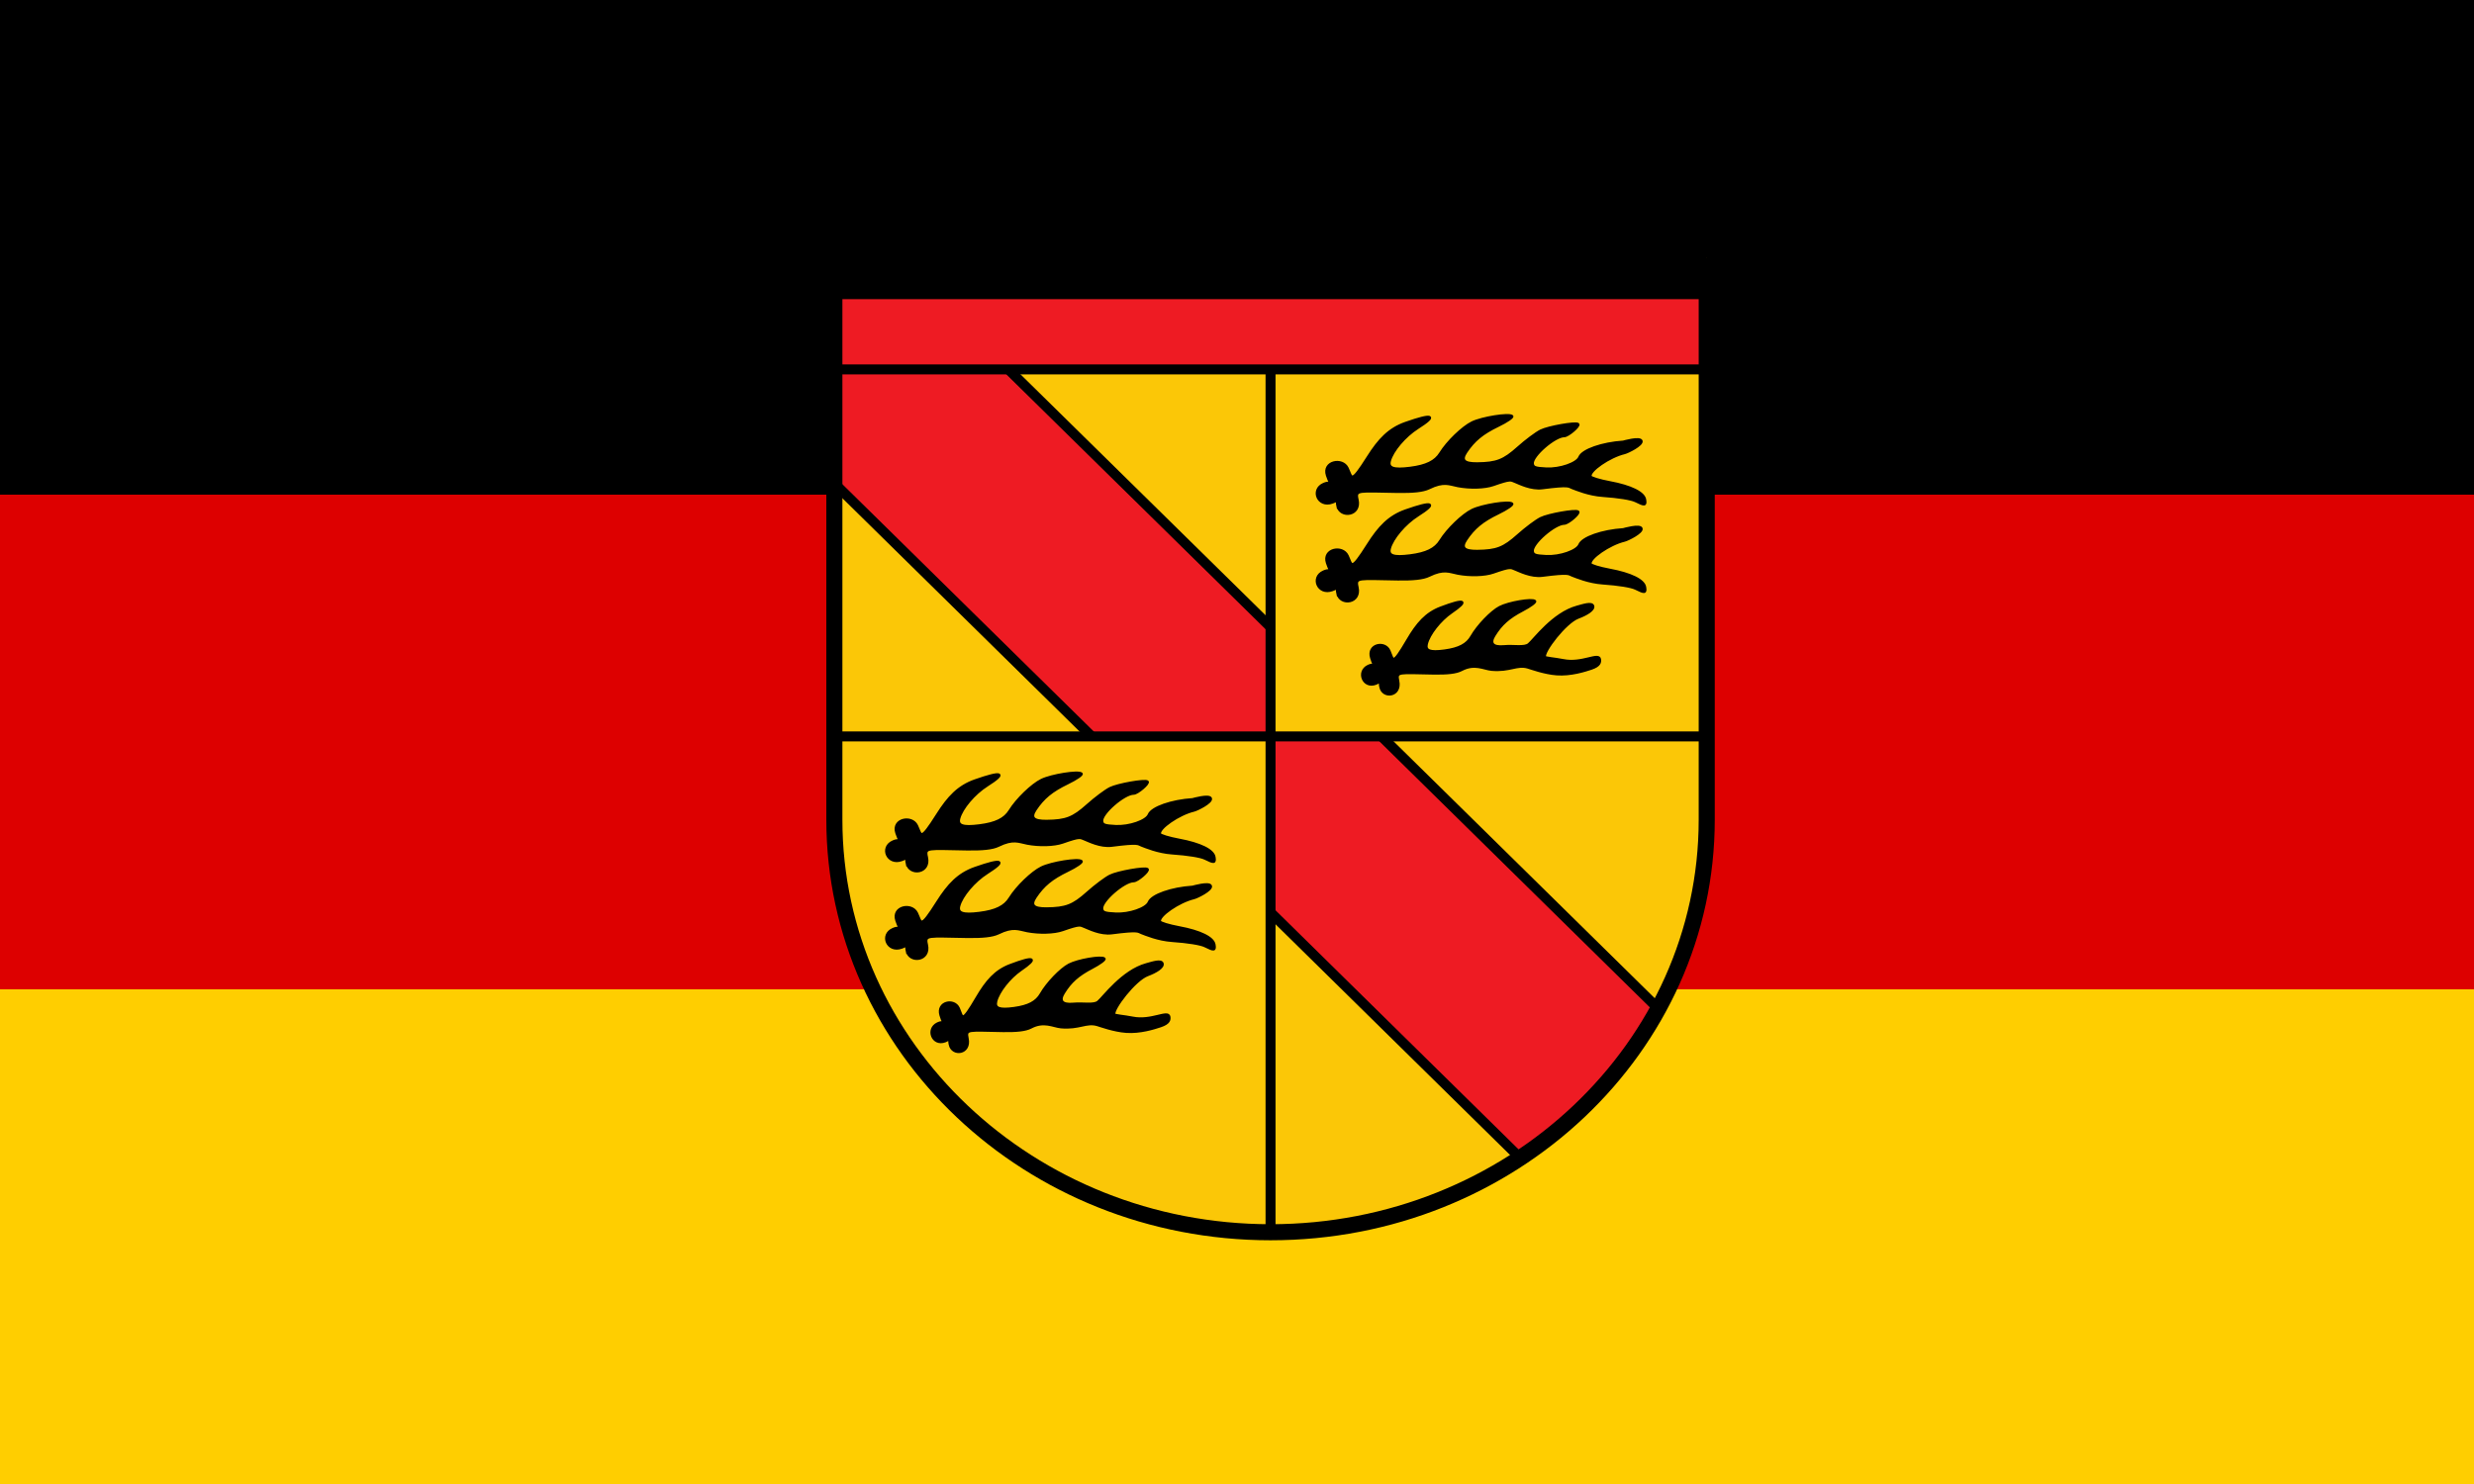 <?xml version="1.0" encoding="UTF-8" standalone="no"?>
<!-- Created with Inkscape (http://www.inkscape.org/) -->

<svg
   xmlns:dc="http://purl.org/dc/elements/1.1/"
   xmlns:cc="http://creativecommons.org/ns#"
   xmlns:rdf="http://www.w3.org/1999/02/22-rdf-syntax-ns#"
   xmlns:svg="http://www.w3.org/2000/svg"
   xmlns="http://www.w3.org/2000/svg"
   version="1.1"
   width="100%"
   height="100%"
   viewBox="0 0 1000 600"
   id="svg2">
  <desc
     id="desc4">Flag of Germany</desc>
  <defs
     id="defs11" />
  <rect
     width="1000"
     height="600"
     x="-1.8041124e-016"
     y="0"
     id="black_stripe"
     style="fill:#000000" />
  <rect
     width="1000"
     height="400"
     x="-1.8041124e-016"
     y="200"
     id="red_stripe"
     style="fill:#dd0000" />
  <rect
     width="1000"
     height="200"
     x="-1.8041124e-016"
     y="400"
     id="gold_stripe"
     style="fill:#ffce00" />
  <path
     d="m 688.629,297.799 -351.056,0"
     id="path4121"
     style="fill:none;stroke:#000000;stroke-width:4.031;stroke-linecap:butt;stroke-linejoin:miter;stroke-miterlimit:4;stroke-opacity:1;stroke-dasharray:none" />
  <path
     d="m 337.252,330.335 c -0.002,0.358 0,0.724 0,1.084 m 352.614,-227.089 -352.614,0 0,227.089 c 0,92.07 78.986,166.793 176.307,166.793 97.322,0 176.307,-74.723 176.307,-166.793 0,-0.358 0.003,-0.724 0,-1.084 l 0,-226.005 z"
     id="path12399"
     style="fill:#fbc707;fill-opacity:1;stroke:none" />
  <rect
     width="352.05"
     height="31.348"
     x="337.876"
     y="117.396"
     id="rect3379"
     style="fill:#ee1b23;fill-opacity:1;stroke:none" />
  <rect
     width="351.68"
     height="16.224"
     x="337.492"
     y="104.732"
     id="rect3375"
     style="fill:#000000;fill-opacity:1;stroke:none" />
  <path
     d="m 407.545,149.67 -69.932,-0.094 -0.256,46.151 L 616.077,470.054 672.241,409.975 407.545,149.67 z"
     id="path3296"
     style="fill:#ee1b23;fill-opacity:1;fill-rule:evenodd;stroke:none" />
  <rect
     width="176.191"
     height="147.58"
     x="513.307"
     y="149.101"
     id="rect3302"
     style="fill:#fbc707;fill-opacity:1;stroke:none" />
  <path
     d="m 336.873,296.974 175.364,0 0,200.031 C 447.302,492.181 391.502,467.173 361.035,416.416 341.653,384.126 336.118,339.503 336.873,296.974 z"
     id="rect3495"
     style="fill:#fbc707;fill-opacity:1;stroke:none" />
  <path
     d="m 689.94,297.743 -352.471,0"
     id="path3363"
     style="fill:none;stroke:#000000;stroke-width:4.032;stroke-linecap:butt;stroke-linejoin:miter;stroke-miterlimit:4;stroke-opacity:1;stroke-dasharray:none" />
  <path
     d="m 513.559,497.504 0,-348.083"
     id="path2591"
     style="fill:none;stroke:#000000;stroke-width:4.031;stroke-linecap:butt;stroke-linejoin:miter;stroke-miterlimit:4;stroke-opacity:1;stroke-dasharray:none" />
  <path
     d="m 337.252,330.335 c -0.002,0.358 0,0.724 0,1.084 m 352.614,-227.089 -352.614,0 0,227.089 c 0,92.07 78.986,166.793 176.307,166.793 97.322,0 176.307,-74.723 176.307,-166.793 0,-0.358 0.003,-0.724 0,-1.084 l 0,-226.005 z"
     id="path3381"
     style="fill:none;stroke:#000000;stroke-width:6.497;stroke-linecap:round;stroke-linejoin:miter;stroke-miterlimit:4;stroke-opacity:1;stroke-dasharray:none;stroke-dashoffset:0" />
  <path
     d="m 689.854,149.353 -352.471,0"
     id="path2522"
     style="fill:none;stroke:#000000;stroke-width:4.032;stroke-linecap:butt;stroke-linejoin:miter;stroke-miterlimit:4;stroke-opacity:1;stroke-dasharray:none" />
  <path
     d="m 513.25,368.588 100.474,98.859 -100.474,-98.859 z"
     id="path3304"
     style="fill:none;stroke:#000000;stroke-width:4.032;stroke-linecap:butt;stroke-linejoin:miter;stroke-miterlimit:4;stroke-opacity:1;stroke-dasharray:none" />
  <path
     d="M 558.658,298.011 670.437,407.976 558.658,298.011 z"
     id="path3308"
     style="fill:none;stroke:#000000;stroke-width:4.032;stroke-linecap:butt;stroke-linejoin:miter;stroke-miterlimit:4;stroke-opacity:1;stroke-dasharray:none" />
  <path
     d="M 337.28,195.443 441.693,298.163 337.28,195.443 z"
     id="path3310"
     style="fill:none;stroke:#000000;stroke-width:4.032;stroke-linecap:butt;stroke-linejoin:miter;stroke-miterlimit:4;stroke-opacity:1;stroke-dasharray:none" />
  <path
     d="M 407.687,149.451 513.361,253.363 407.687,149.451 z"
     id="path3312"
     style="fill:none;stroke:#000000;stroke-width:4.032;stroke-linecap:butt;stroke-linejoin:miter;stroke-miterlimit:4;stroke-opacity:1;stroke-dasharray:none" />
  <g
     transform="matrix(0.359,0,0,0.34,507.968,-43.489)"
     id="g3229">
    <path
       d="m 91.112,729.498 c -2.767,-13.349 7.875,-9.544 -6.071,-4.144 -15.858,6.14 -24.134,-15.084 -9.604,-21.777 10.529,-4.85 8.742,5.231 3.926,-10.441 -5.047,-16.423 17.066,-20.973 22.686,-8.524 5.229,11.581 3.385,20.043 23.357,-13.263 12.43,-20.728 23.711,-33.444 42.263,-40.328 30.833,-11.441 35.873,-9.319 13.487,5.681 -14.441,9.676 -28.529,27.22 -31.522,39.253 -2.147,8.634 4.266,11.001 23.012,8.493 18.392,-2.461 28.443,-7.642 34.328,-17.696 7.856,-13.422 24.976,-30.884 35.682,-36.396 11.142,-5.737 41.309,-10.83 44.764,-7.558 1.253,1.187 -5.779,6.273 -15.627,11.304 -17.795,9.091 -27.324,17.377 -36.187,31.469 -6.039,9.601 -2.235,13.706 12.552,13.546 22.037,-0.239 29.919,-3.477 46.412,-19.065 8.721,-8.243 20.09,-17.216 25.263,-19.94 8.514,-4.483 39.267,-10.23 41.937,-7.837 2.163,1.94 -11.214,14.104 -15.511,14.104 -10.866,0 -36.776,23.847 -35.699,32.856 0.533,4.459 2.879,5.376 15.462,6.041 15.441,0.816 34.685,-6.213 37.536,-13.711 3.193,-8.396 25.368,-16.611 49.208,-18.23 0,0 18.934,-5.807 20.251,-1.018 1.281,4.659 -15.368,13.307 -18.949,14.204 -16.971,4.251 -40.526,21.442 -38.361,27.996 0.535,1.621 10.265,4.77 21.621,6.997 23.898,4.688 38.515,12.258 39.711,20.566 0.993,6.898 0.029,7.045 -10.421,1.592 -4.886,-2.55 -19.359,-5.009 -36.985,-6.285 -15.927,-1.152 -30.132,-7.61 -34.42,-9.311 -4.288,-1.701 -2.596,-4.052 -33.589,0.208 -12.792,1.758 -26.212,-5.694 -30.291,-7.33 -5.529,-2.218 -4.765,-3.978 -25.102,3.563 -9.699,3.596 -26.454,3.95 -39.658,1.287 -9.654,-1.947 -15.923,-6.125 -32.666,2.545 -6.652,3.445 -18.008,4.544 -34.969,4.3 -44.468,-0.629 -48.384,-2.831 -45.715,9.421 4.17,19.135 -19.072,22.083 -22.11,7.428 z"
       id="path3231"
       style="fill:#000000;fill-opacity:1;stroke:#000000;stroke-width:3;stroke-miterlimit:4;stroke-opacity:1;stroke-dasharray:none" />
    <path
       d="m 91.112,833.6 c -2.767,-13.349 7.875,-9.544 -6.071,-4.144 -15.858,6.14 -24.134,-15.084 -9.604,-21.777 10.529,-4.85 8.742,5.231 3.926,-10.441 -5.047,-16.423 17.066,-20.973 22.686,-8.524 5.229,11.581 3.385,20.043 23.357,-13.263 12.43,-20.728 23.711,-33.444 42.263,-40.328 30.833,-11.441 35.873,-9.319 13.487,5.681 -14.441,9.676 -28.529,27.22 -31.522,39.253 -2.147,8.634 4.266,11.001 23.012,8.493 18.392,-2.461 28.443,-7.642 34.328,-17.696 7.856,-13.422 24.976,-30.884 35.682,-36.396 11.142,-5.737 41.309,-10.83 44.764,-7.558 1.253,1.187 -5.779,6.273 -15.627,11.304 -17.795,9.091 -27.324,17.377 -36.187,31.469 -6.039,9.601 -2.235,13.706 12.552,13.546 22.037,-0.239 29.919,-3.477 46.412,-19.065 8.721,-8.243 20.09,-17.216 25.263,-19.94 8.514,-4.483 39.267,-10.23 41.937,-7.837 2.163,1.94 -11.214,14.104 -15.511,14.104 -10.866,0 -36.776,23.847 -35.699,32.856 0.533,4.459 2.879,5.376 15.462,6.041 15.441,0.816 34.685,-6.213 37.536,-13.711 3.193,-8.396 25.368,-16.611 49.208,-18.23 0,0 18.934,-5.807 20.251,-1.018 1.281,4.659 -15.368,13.307 -18.949,14.204 -16.971,4.251 -40.526,21.442 -38.361,27.996 0.535,1.621 10.265,4.77 21.621,6.997 23.898,4.688 38.515,12.258 39.711,20.566 0.993,6.898 0.029,7.045 -10.421,1.592 -4.886,-2.55 -19.359,-5.009 -36.985,-6.285 -15.927,-1.152 -30.132,-7.61 -34.42,-9.311 -4.288,-1.701 -2.596,-4.052 -33.589,0.208 -12.792,1.758 -26.212,-5.694 -30.291,-7.33 -5.529,-2.218 -4.765,-3.978 -25.102,3.563 -9.699,3.596 -26.454,3.95 -39.658,1.287 -9.654,-1.947 -15.923,-6.125 -32.666,2.545 -6.652,3.445 -18.008,4.544 -34.969,4.3 -44.468,-0.629 -48.384,-2.831 -45.715,9.421 4.17,19.135 -19.072,22.083 -22.11,7.428 z"
       id="path3233"
       style="fill:#000000;fill-opacity:1;stroke:#000000;stroke-width:3;stroke-miterlimit:4;stroke-opacity:1;stroke-dasharray:none" />
    <path
       d="m 139.472,944.719 c -2.449,-12.756 6.969,-9.12 -5.372,-3.96 -14.034,5.867 -21.358,-14.413 -8.499,-20.809 9.318,-4.635 7.737,4.999 3.474,-9.976 -4.467,-15.693 15.103,-20.04 20.076,-8.145 4.627,11.066 2.995,19.152 20.67,-12.673 11,-19.806 20.984,-31.957 37.401,-38.535 27.286,-10.933 31.746,-8.904 11.936,5.428 -12.78,9.246 -25.248,26.01 -27.896,37.508 -1.9,8.251 3.775,10.512 20.365,8.115 16.276,-2.352 25.171,-7.303 30.379,-16.909 6.953,-12.825 22.103,-29.511 31.577,-34.778 9.861,-5.482 36.557,-10.349 39.614,-7.222 1.109,1.134 -5.115,5.995 -13.83,10.802 -15.748,8.686 -24.181,16.605 -32.024,30.069 -5.344,9.175 -1.86,14.199 11.108,12.944 11.183,-1.082 22.918,1.819 27.89,-2.5 6.151,-5.344 27.413,-36.698 54.334,-44.475 7.195,-2.079 16.756,-5.549 17.922,-0.973 1.134,4.452 -7.251,9.806 -16.769,13.573 -14.449,5.719 -39.455,40.478 -37.54,46.74 0.474,1.549 10.777,2.063 20.827,4.192 21.149,4.479 39.949,-9.244 41.056,-1.312 0.456,3.265 0.397,7.565 -9.646,11.082 -7.287,2.552 -23.045,7.862 -38.644,6.643 -14.095,-1.101 -28.632,-6.861 -32.577,-8.066 -12.387,-3.782 -20.316,4.643 -40.876,2.675 -8.679,-0.831 -19.17,-7.931 -33.987,0.353 -5.887,3.291 -15.936,4.342 -30.947,4.109 -39.352,-0.601 -42.818,-2.705 -40.456,9.002 3.69,18.284 -16.878,21.101 -19.567,7.098 z"
       id="path3235"
       style="fill:#000000;fill-opacity:1;stroke:#000000;stroke-width:3;stroke-miterlimit:4;stroke-opacity:1;stroke-dasharray:none" />
  </g>
  <g
     transform="matrix(0.359,0,0,0.34,333.912,101.058)"
     id="g3224">
    <path
       d="m 91.112,729.498 c -2.767,-13.349 7.875,-9.544 -6.071,-4.144 -15.858,6.14 -24.134,-15.084 -9.604,-21.777 10.529,-4.85 8.742,5.231 3.926,-10.441 -5.047,-16.423 17.066,-20.973 22.686,-8.524 5.229,11.581 3.385,20.043 23.357,-13.263 12.43,-20.728 23.711,-33.444 42.263,-40.328 30.833,-11.441 35.873,-9.319 13.487,5.681 -14.441,9.676 -28.529,27.22 -31.522,39.253 -2.147,8.634 4.266,11.001 23.012,8.493 18.392,-2.461 28.443,-7.642 34.328,-17.696 7.856,-13.422 24.976,-30.884 35.682,-36.396 11.142,-5.737 41.309,-10.83 44.764,-7.558 1.253,1.187 -5.779,6.273 -15.627,11.304 -17.795,9.091 -27.324,17.377 -36.187,31.469 -6.039,9.601 -2.235,13.706 12.552,13.546 22.037,-0.239 29.919,-3.477 46.412,-19.065 8.721,-8.243 20.09,-17.216 25.263,-19.94 8.514,-4.483 39.267,-10.23 41.937,-7.837 2.163,1.94 -11.214,14.104 -15.511,14.104 -10.866,0 -36.776,23.847 -35.699,32.856 0.533,4.459 2.879,5.376 15.462,6.041 15.441,0.816 34.685,-6.213 37.536,-13.711 3.193,-8.396 25.368,-16.611 49.208,-18.23 0,0 18.934,-5.807 20.251,-1.018 1.281,4.659 -15.368,13.307 -18.949,14.204 -16.971,4.251 -40.526,21.442 -38.361,27.996 0.535,1.621 10.265,4.77 21.621,6.997 23.898,4.688 38.515,12.258 39.711,20.566 0.993,6.898 0.029,7.045 -10.421,1.592 -4.886,-2.55 -19.359,-5.009 -36.985,-6.285 -15.927,-1.152 -30.132,-7.61 -34.42,-9.311 -4.288,-1.701 -2.596,-4.052 -33.589,0.208 -12.792,1.758 -26.212,-5.694 -30.291,-7.33 -5.529,-2.218 -4.765,-3.978 -25.102,3.563 -9.699,3.596 -26.454,3.95 -39.658,1.287 -9.654,-1.947 -15.923,-6.125 -32.666,2.545 -6.652,3.445 -18.008,4.544 -34.969,4.3 -44.468,-0.629 -48.384,-2.831 -45.715,9.421 4.17,19.135 -19.072,22.083 -22.11,7.428 z"
       id="path3333"
       style="fill:#000000;fill-opacity:1;stroke:#000000;stroke-width:3;stroke-miterlimit:4;stroke-opacity:1;stroke-dasharray:none" />
    <path
       d="m 91.112,833.6 c -2.767,-13.349 7.875,-9.544 -6.071,-4.144 -15.858,6.14 -24.134,-15.084 -9.604,-21.777 10.529,-4.85 8.742,5.231 3.926,-10.441 -5.047,-16.423 17.066,-20.973 22.686,-8.524 5.229,11.581 3.385,20.043 23.357,-13.263 12.43,-20.728 23.711,-33.444 42.263,-40.328 30.833,-11.441 35.873,-9.319 13.487,5.681 -14.441,9.676 -28.529,27.22 -31.522,39.253 -2.147,8.634 4.266,11.001 23.012,8.493 18.392,-2.461 28.443,-7.642 34.328,-17.696 7.856,-13.422 24.976,-30.884 35.682,-36.396 11.142,-5.737 41.309,-10.83 44.764,-7.558 1.253,1.187 -5.779,6.273 -15.627,11.304 -17.795,9.091 -27.324,17.377 -36.187,31.469 -6.039,9.601 -2.235,13.706 12.552,13.546 22.037,-0.239 29.919,-3.477 46.412,-19.065 8.721,-8.243 20.09,-17.216 25.263,-19.94 8.514,-4.483 39.267,-10.23 41.937,-7.837 2.163,1.94 -11.214,14.104 -15.511,14.104 -10.866,0 -36.776,23.847 -35.699,32.856 0.533,4.459 2.879,5.376 15.462,6.041 15.441,0.816 34.685,-6.213 37.536,-13.711 3.193,-8.396 25.368,-16.611 49.208,-18.23 0,0 18.934,-5.807 20.251,-1.018 1.281,4.659 -15.368,13.307 -18.949,14.204 -16.971,4.251 -40.526,21.442 -38.361,27.996 0.535,1.621 10.265,4.77 21.621,6.997 23.898,4.688 38.515,12.258 39.711,20.566 0.993,6.898 0.029,7.045 -10.421,1.592 -4.886,-2.55 -19.359,-5.009 -36.985,-6.285 -15.927,-1.152 -30.132,-7.61 -34.42,-9.311 -4.288,-1.701 -2.596,-4.052 -33.589,0.208 -12.792,1.758 -26.212,-5.694 -30.291,-7.33 -5.529,-2.218 -4.765,-3.978 -25.102,3.563 -9.699,3.596 -26.454,3.95 -39.658,1.287 -9.654,-1.947 -15.923,-6.125 -32.666,2.545 -6.652,3.445 -18.008,4.544 -34.969,4.3 -44.468,-0.629 -48.384,-2.831 -45.715,9.421 4.17,19.135 -19.072,22.083 -22.11,7.428 z"
       id="path3335"
       style="fill:#000000;fill-opacity:1;stroke:#000000;stroke-width:3;stroke-miterlimit:4;stroke-opacity:1;stroke-dasharray:none" />
    <path
       d="m 139.472,944.719 c -2.449,-12.756 6.969,-9.12 -5.372,-3.96 -14.034,5.867 -21.358,-14.413 -8.499,-20.809 9.318,-4.635 7.737,4.999 3.474,-9.976 -4.467,-15.693 15.103,-20.04 20.076,-8.145 4.627,11.066 2.995,19.152 20.67,-12.673 11,-19.806 20.984,-31.957 37.401,-38.535 27.286,-10.933 31.746,-8.904 11.936,5.428 -12.78,9.246 -25.248,26.01 -27.896,37.508 -1.9,8.251 3.775,10.512 20.365,8.115 16.276,-2.352 25.171,-7.303 30.379,-16.909 6.953,-12.825 22.103,-29.511 31.577,-34.778 9.861,-5.482 36.557,-10.349 39.614,-7.222 1.109,1.134 -5.115,5.995 -13.83,10.802 -15.748,8.686 -24.181,16.605 -32.024,30.069 -5.344,9.175 -1.86,14.199 11.108,12.944 11.183,-1.082 22.918,1.819 27.89,-2.5 6.151,-5.344 27.413,-36.698 54.334,-44.475 7.195,-2.079 16.756,-5.549 17.922,-0.973 1.134,4.452 -7.251,9.806 -16.769,13.573 -14.449,5.719 -39.455,40.478 -37.54,46.74 0.474,1.549 10.777,2.063 20.827,4.192 21.149,4.479 39.949,-9.244 41.056,-1.312 0.456,3.265 0.397,7.565 -9.646,11.082 -7.287,2.552 -23.045,7.862 -38.644,6.643 -14.095,-1.101 -28.632,-6.861 -32.577,-8.066 -12.387,-3.782 -20.316,4.643 -40.876,2.675 -8.679,-0.831 -19.17,-7.931 -33.987,0.353 -5.887,3.291 -15.936,4.342 -30.947,4.109 -39.352,-0.601 -42.818,-2.705 -40.456,9.002 3.69,18.284 -16.878,21.101 -19.567,7.098 z"
       id="path3337"
       style="fill:#000000;fill-opacity:1;stroke:#000000;stroke-width:3;stroke-miterlimit:4;stroke-opacity:1;stroke-dasharray:none" />
  </g>
</svg>
